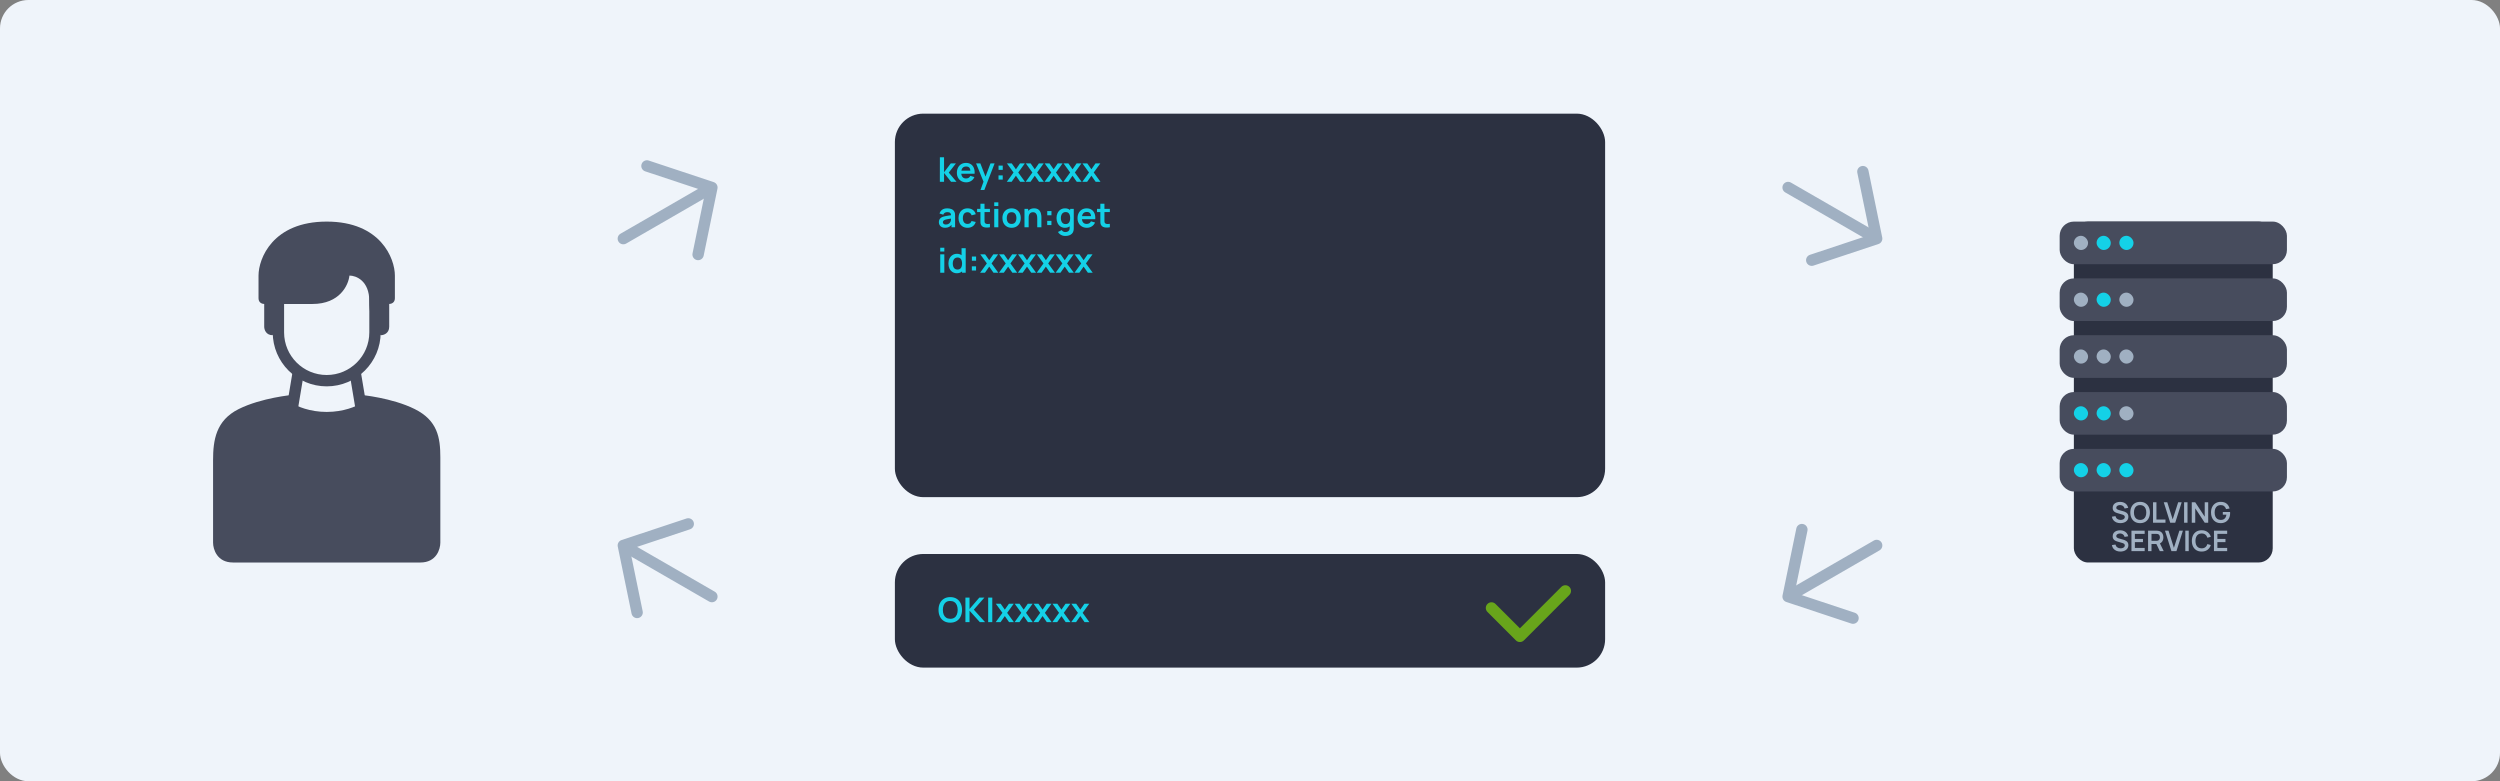 <svg width="880" height="275" viewBox="0 0 880 275" fill="none" xmlns="http://www.w3.org/2000/svg">
<rect x="0" y="0" width="880" height="275" fill="#808080" stroke="none"/>
<rect width="880" height="275" rx="10" fill="#EFF4FA"/>
<path fill-rule="evenodd" clip-rule="evenodd" d="M627.679 65C628.232 64.044 629.455 63.716 630.411 64.268L658.124 80.268C659.081 80.82 659.409 82.044 658.856 83C658.304 83.957 657.081 84.284 656.124 83.732L628.411 67.732C627.455 67.18 627.127 65.957 627.679 65Z" fill="#A0B0C2"/>
<path fill-rule="evenodd" clip-rule="evenodd" d="M655.329 58.453C656.411 58.23 657.468 58.927 657.691 60.008L662.547 83.597C662.752 84.59 662.181 85.579 661.219 85.898L638.362 93.487C637.314 93.835 636.182 93.267 635.834 92.219C635.486 91.171 636.054 90.039 637.102 89.691L658.271 82.662L653.773 60.815C653.55 59.733 654.247 58.676 655.329 58.453Z" fill="#A0B0C2"/>
<path fill-rule="evenodd" clip-rule="evenodd" d="M662.321 191C662.873 191.956 662.545 193.179 661.588 193.732L633.876 209.732C632.919 210.284 631.696 209.956 631.144 209C630.591 208.043 630.919 206.82 631.876 206.268L659.588 190.268C660.545 189.715 661.768 190.043 662.321 191Z" fill="#A0B0C2"/>
<path fill-rule="evenodd" clip-rule="evenodd" d="M654.166 218.218C653.818 219.267 652.686 219.834 651.638 219.486L628.781 211.898C627.819 211.578 627.248 210.589 627.453 209.596L632.309 186.008C632.532 184.926 633.589 184.23 634.671 184.452C635.753 184.675 636.45 185.733 636.227 186.815L631.729 208.662L652.898 215.69C653.946 216.038 654.514 217.17 654.166 218.218Z" fill="#A0B0C2"/>
<rect x="315" y="195" width="250" height="40" rx="10" fill="#2C3141"/>
<path fill-rule="evenodd" clip-rule="evenodd" d="M552.414 206.586C553.195 207.367 553.195 208.633 552.414 209.414L536.414 225.414C535.633 226.195 534.367 226.195 533.586 225.414L523.586 215.414C522.805 214.633 522.805 213.367 523.586 212.586C524.367 211.805 525.633 211.805 526.414 212.586L535 221.172L549.586 206.586C550.367 205.805 551.633 205.805 552.414 206.586Z" fill="#68A51B"/>
<path d="M334.494 219.18C333.63 219.18 332.89 218.992 332.274 218.616C331.658 218.236 331.184 217.708 330.852 217.032C330.524 216.356 330.36 215.572 330.36 214.68C330.36 213.788 330.524 213.004 330.852 212.328C331.184 211.652 331.658 211.126 332.274 210.75C332.89 210.37 333.63 210.18 334.494 210.18C335.358 210.18 336.098 210.37 336.714 210.75C337.334 211.126 337.808 211.652 338.136 212.328C338.468 213.004 338.634 213.788 338.634 214.68C338.634 215.572 338.468 216.356 338.136 217.032C337.808 217.708 337.334 218.236 336.714 218.616C336.098 218.992 335.358 219.18 334.494 219.18ZM334.494 217.818C335.074 217.822 335.556 217.694 335.94 217.434C336.328 217.174 336.618 216.808 336.81 216.336C337.006 215.864 337.104 215.312 337.104 214.68C337.104 214.048 337.006 213.5 336.81 213.036C336.618 212.568 336.328 212.204 335.94 211.944C335.556 211.684 335.074 211.55 334.494 211.542C333.914 211.538 333.432 211.666 333.048 211.926C332.664 212.186 332.374 212.552 332.178 213.024C331.986 213.496 331.89 214.048 331.89 214.68C331.89 215.312 331.986 215.862 332.178 216.33C332.37 216.794 332.658 217.156 333.042 217.416C333.43 217.676 333.914 217.81 334.494 217.818ZM339.828 219V210.36H341.274V214.368L344.724 210.36H346.5L342.786 214.596L346.752 219H344.916L341.274 214.968V219H339.828ZM347.838 219V210.36H349.284V219H347.838ZM350.487 219L352.857 215.724L350.535 212.52H352.239L353.697 214.59L355.131 212.52H356.835L354.513 215.724L356.895 219H355.191L353.697 216.858L352.191 219H350.487ZM357.132 219L359.502 215.724L357.18 212.52H358.884L360.342 214.59L361.776 212.52H363.48L361.158 215.724L363.54 219H361.836L360.342 216.858L358.836 219H357.132ZM363.776 219L366.146 215.724L363.824 212.52H365.528L366.986 214.59L368.42 212.52H370.124L367.802 215.724L370.184 219H368.48L366.986 216.858L365.48 219H363.776ZM370.421 219L372.791 215.724L370.469 212.52H372.173L373.631 214.59L375.065 212.52H376.769L374.447 215.724L376.829 219H375.125L373.631 216.858L372.125 219H370.421ZM377.065 219L379.435 215.724L377.113 212.52H378.817L380.275 214.59L381.709 212.52H383.413L381.091 215.724L383.473 219H381.769L380.275 216.858L378.769 219H377.065Z" fill="#14D1E7"/>
<rect x="315" y="40" width="250" height="135" rx="10" fill="#2C3141"/>
<path d="M330.828 64L330.84 55.36H332.304V60.64L334.674 57.52H336.48L333.966 60.76L336.696 64H334.782L332.304 60.88V64H330.828ZM340.126 64.18C339.47 64.18 338.894 64.038 338.398 63.754C337.902 63.47 337.514 63.076 337.234 62.572C336.958 62.068 336.82 61.488 336.82 60.832C336.82 60.124 336.956 59.51 337.228 58.99C337.5 58.466 337.878 58.06 338.362 57.772C338.846 57.484 339.406 57.34 340.042 57.34C340.714 57.34 341.284 57.498 341.752 57.814C342.224 58.126 342.574 58.568 342.802 59.14C343.03 59.712 343.116 60.386 343.06 61.162H341.626V60.634C341.622 59.93 341.498 59.416 341.254 59.092C341.01 58.768 340.626 58.606 340.102 58.606C339.51 58.606 339.07 58.79 338.782 59.158C338.494 59.522 338.35 60.056 338.35 60.76C338.35 61.416 338.494 61.924 338.782 62.284C339.07 62.644 339.49 62.824 340.042 62.824C340.398 62.824 340.704 62.746 340.96 62.59C341.22 62.43 341.42 62.2 341.56 61.9L342.988 62.332C342.74 62.916 342.356 63.37 341.836 63.694C341.32 64.018 340.75 64.18 340.126 64.18ZM337.894 61.162V60.07H342.352V61.162H337.894ZM345.133 66.88L346.381 63.454L346.405 64.462L343.579 57.52H345.085L347.089 62.656H346.705L348.655 57.52H350.101L346.489 66.88H345.133ZM351.476 63.22V61.738H352.958V63.22H351.476ZM351.488 59.782V58.3H352.97V59.782H351.488ZM354.39 64L356.76 60.724L354.438 57.52H356.142L357.6 59.59L359.034 57.52H360.738L358.416 60.724L360.798 64H359.094L357.6 61.858L356.094 64H354.39ZM361.034 64L363.404 60.724L361.082 57.52H362.786L364.244 59.59L365.678 57.52H367.382L365.06 60.724L367.442 64H365.738L364.244 61.858L362.738 64H361.034ZM367.679 64L370.049 60.724L367.727 57.52H369.431L370.889 59.59L372.323 57.52H374.027L371.705 60.724L374.087 64H372.383L370.889 61.858L369.383 64H367.679ZM374.323 64L376.693 60.724L374.371 57.52H376.075L377.533 59.59L378.967 57.52H380.671L378.349 60.724L380.731 64H379.027L377.533 61.858L376.027 64H374.323ZM380.968 64L383.338 60.724L381.016 57.52H382.72L384.178 59.59L385.612 57.52H387.316L384.994 60.724L387.376 64H385.672L384.178 61.858L382.672 64H380.968ZM332.652 80.18C332.184 80.18 331.788 80.092 331.464 79.916C331.14 79.736 330.894 79.498 330.726 79.202C330.562 78.906 330.48 78.58 330.48 78.224C330.48 77.912 330.532 77.632 330.636 77.384C330.74 77.132 330.9 76.916 331.116 76.736C331.332 76.552 331.612 76.402 331.956 76.286C332.216 76.202 332.52 76.126 332.868 76.058C333.22 75.99 333.6 75.928 334.008 75.872C334.42 75.812 334.85 75.748 335.298 75.68L334.782 75.974C334.786 75.526 334.686 75.196 334.482 74.984C334.278 74.772 333.934 74.666 333.45 74.666C333.158 74.666 332.876 74.734 332.604 74.87C332.332 75.006 332.142 75.24 332.034 75.572L330.714 75.158C330.874 74.61 331.178 74.17 331.626 73.838C332.078 73.506 332.686 73.34 333.45 73.34C334.026 73.34 334.532 73.434 334.968 73.622C335.408 73.81 335.734 74.118 335.946 74.546C336.062 74.774 336.132 75.008 336.156 75.248C336.18 75.484 336.192 75.742 336.192 76.022V80H334.926V78.596L335.136 78.824C334.844 79.292 334.502 79.636 334.11 79.856C333.722 80.072 333.236 80.18 332.652 80.18ZM332.94 79.028C333.268 79.028 333.548 78.97 333.78 78.854C334.012 78.738 334.196 78.596 334.332 78.428C334.472 78.26 334.566 78.102 334.614 77.954C334.69 77.77 334.732 77.56 334.74 77.324C334.752 77.084 334.758 76.89 334.758 76.742L335.202 76.874C334.766 76.942 334.392 77.002 334.08 77.054C333.768 77.106 333.5 77.156 333.276 77.204C333.052 77.248 332.854 77.298 332.682 77.354C332.514 77.414 332.372 77.484 332.256 77.564C332.14 77.644 332.05 77.736 331.986 77.84C331.926 77.944 331.896 78.066 331.896 78.206C331.896 78.366 331.936 78.508 332.016 78.632C332.096 78.752 332.212 78.848 332.364 78.92C332.52 78.992 332.712 79.028 332.94 79.028ZM340.568 80.18C339.9 80.18 339.33 80.032 338.858 79.736C338.386 79.436 338.024 79.028 337.772 78.512C337.524 77.996 337.398 77.412 337.394 76.76C337.398 76.096 337.528 75.508 337.784 74.996C338.044 74.48 338.412 74.076 338.888 73.784C339.364 73.488 339.93 73.34 340.586 73.34C341.322 73.34 341.944 73.526 342.452 73.898C342.964 74.266 343.298 74.77 343.454 75.41L342.014 75.8C341.902 75.452 341.716 75.182 341.456 74.99C341.196 74.794 340.9 74.696 340.568 74.696C340.192 74.696 339.882 74.786 339.638 74.966C339.394 75.142 339.214 75.386 339.098 75.698C338.982 76.01 338.924 76.364 338.924 76.76C338.924 77.376 339.062 77.874 339.338 78.254C339.614 78.634 340.024 78.824 340.568 78.824C340.952 78.824 341.254 78.736 341.474 78.56C341.698 78.384 341.866 78.13 341.978 77.798L343.454 78.128C343.254 78.788 342.904 79.296 342.404 79.652C341.904 80.004 341.292 80.18 340.568 80.18ZM348.454 80C348.026 80.08 347.606 80.114 347.194 80.102C346.786 80.094 346.42 80.02 346.096 79.88C345.772 79.736 345.526 79.51 345.358 79.202C345.21 78.922 345.132 78.636 345.124 78.344C345.116 78.052 345.112 77.722 345.112 77.354V71.72H346.552V77.27C346.552 77.53 346.554 77.758 346.558 77.954C346.566 78.15 346.608 78.31 346.684 78.434C346.828 78.674 347.058 78.808 347.374 78.836C347.69 78.864 348.05 78.848 348.454 78.788V80ZM343.936 74.654V73.52H348.454V74.654H343.936ZM349.968 72.536V71.21H351.414V72.536H349.968ZM349.968 80V73.52H351.414V80H349.968ZM356.073 80.18C355.425 80.18 354.859 80.034 354.375 79.742C353.891 79.45 353.515 79.048 353.247 78.536C352.983 78.02 352.851 77.428 352.851 76.76C352.851 76.08 352.987 75.484 353.259 74.972C353.531 74.46 353.909 74.06 354.393 73.772C354.877 73.484 355.437 73.34 356.073 73.34C356.725 73.34 357.293 73.486 357.777 73.778C358.261 74.07 358.637 74.474 358.905 74.99C359.173 75.502 359.307 76.092 359.307 76.76C359.307 77.432 359.171 78.026 358.899 78.542C358.631 79.054 358.255 79.456 357.771 79.748C357.287 80.036 356.721 80.18 356.073 80.18ZM356.073 78.824C356.649 78.824 357.077 78.632 357.357 78.248C357.637 77.864 357.777 77.368 357.777 76.76C357.777 76.132 357.635 75.632 357.351 75.26C357.067 74.884 356.641 74.696 356.073 74.696C355.685 74.696 355.365 74.784 355.113 74.96C354.865 75.132 354.681 75.374 354.561 75.686C354.441 75.994 354.381 76.352 354.381 76.76C354.381 77.388 354.523 77.89 354.807 78.266C355.095 78.638 355.517 78.824 356.073 78.824ZM365.111 80V76.88C365.111 76.676 365.097 76.45 365.069 76.202C365.041 75.954 364.975 75.716 364.871 75.488C364.771 75.256 364.619 75.066 364.415 74.918C364.215 74.77 363.943 74.696 363.599 74.696C363.415 74.696 363.233 74.726 363.053 74.786C362.873 74.846 362.709 74.95 362.561 75.098C362.417 75.242 362.301 75.442 362.213 75.698C362.125 75.95 362.081 76.274 362.081 76.67L361.223 76.304C361.223 75.752 361.329 75.252 361.541 74.804C361.757 74.356 362.073 74 362.489 73.736C362.905 73.468 363.417 73.334 364.025 73.334C364.505 73.334 364.901 73.414 365.213 73.574C365.525 73.734 365.773 73.938 365.957 74.186C366.141 74.434 366.277 74.698 366.365 74.978C366.453 75.258 366.509 75.524 366.533 75.776C366.561 76.024 366.575 76.226 366.575 76.382V80H365.111ZM360.617 80V73.52H361.907V75.53H362.081V80H360.617ZM368.621 79.22V77.738H370.103V79.22H368.621ZM368.633 75.782V74.3H370.115V75.782H368.633ZM374.978 83.06C374.618 83.06 374.272 83.004 373.94 82.892C373.612 82.78 373.316 82.618 373.052 82.406C372.788 82.198 372.572 81.946 372.404 81.65L373.736 80.99C373.86 81.226 374.034 81.4 374.258 81.512C374.486 81.628 374.728 81.686 374.984 81.686C375.284 81.686 375.552 81.632 375.788 81.524C376.024 81.42 376.206 81.264 376.334 81.056C376.466 80.852 376.528 80.596 376.52 80.288V78.446H376.7V73.52H377.966V80.312C377.966 80.476 377.958 80.632 377.942 80.78C377.93 80.932 377.908 81.08 377.876 81.224C377.78 81.644 377.596 81.988 377.324 82.256C377.052 82.528 376.714 82.73 376.31 82.862C375.91 82.994 375.466 83.06 374.978 83.06ZM374.852 80.18C374.256 80.18 373.736 80.03 373.292 79.73C372.848 79.43 372.504 79.022 372.26 78.506C372.016 77.99 371.894 77.408 371.894 76.76C371.894 76.104 372.016 75.52 372.26 75.008C372.508 74.492 372.858 74.086 373.31 73.79C373.762 73.49 374.294 73.34 374.906 73.34C375.522 73.34 376.038 73.49 376.454 73.79C376.874 74.086 377.192 74.492 377.408 75.008C377.624 75.524 377.732 76.108 377.732 76.76C377.732 77.404 377.624 77.986 377.408 78.506C377.192 79.022 376.87 79.43 376.442 79.73C376.014 80.03 375.484 80.18 374.852 80.18ZM375.074 78.884C375.462 78.884 375.774 78.796 376.01 78.62C376.25 78.44 376.424 78.19 376.532 77.87C376.644 77.55 376.7 77.18 376.7 76.76C376.7 76.336 376.644 75.966 376.532 75.65C376.424 75.33 376.254 75.082 376.022 74.906C375.79 74.726 375.49 74.636 375.122 74.636C374.734 74.636 374.414 74.732 374.162 74.924C373.91 75.112 373.724 75.368 373.604 75.692C373.484 76.012 373.424 76.368 373.424 76.76C373.424 77.156 373.482 77.516 373.598 77.84C373.718 78.16 373.9 78.414 374.144 78.602C374.388 78.79 374.698 78.884 375.074 78.884ZM382.595 80.18C381.939 80.18 381.363 80.038 380.867 79.754C380.371 79.47 379.983 79.076 379.703 78.572C379.427 78.068 379.289 77.488 379.289 76.832C379.289 76.124 379.425 75.51 379.697 74.99C379.969 74.466 380.347 74.06 380.831 73.772C381.315 73.484 381.875 73.34 382.511 73.34C383.183 73.34 383.753 73.498 384.221 73.814C384.693 74.126 385.043 74.568 385.271 75.14C385.499 75.712 385.585 76.386 385.529 77.162H384.095V76.634C384.091 75.93 383.967 75.416 383.723 75.092C383.479 74.768 383.095 74.606 382.571 74.606C381.979 74.606 381.539 74.79 381.251 75.158C380.963 75.522 380.819 76.056 380.819 76.76C380.819 77.416 380.963 77.924 381.251 78.284C381.539 78.644 381.959 78.824 382.511 78.824C382.867 78.824 383.173 78.746 383.429 78.59C383.689 78.43 383.889 78.2 384.029 77.9L385.457 78.332C385.209 78.916 384.825 79.37 384.305 79.694C383.789 80.018 383.219 80.18 382.595 80.18ZM380.363 77.162V76.07H384.821V77.162H380.363ZM390.665 80C390.237 80.08 389.817 80.114 389.405 80.102C388.997 80.094 388.631 80.02 388.307 79.88C387.983 79.736 387.737 79.51 387.569 79.202C387.421 78.922 387.343 78.636 387.335 78.344C387.327 78.052 387.323 77.722 387.323 77.354V71.72H388.763V77.27C388.763 77.53 388.765 77.758 388.769 77.954C388.777 78.15 388.819 78.31 388.895 78.434C389.039 78.674 389.269 78.808 389.585 78.836C389.901 78.864 390.261 78.848 390.665 78.788V80ZM386.147 74.654V73.52H390.665V74.654H386.147ZM330.96 88.536V87.21H332.406V88.536H330.96ZM330.96 96V89.52H332.406V96H330.96ZM336.801 96.18C336.205 96.18 335.685 96.03 335.241 95.73C334.797 95.43 334.453 95.022 334.209 94.506C333.965 93.99 333.843 93.408 333.843 92.76C333.843 92.104 333.965 91.52 334.209 91.008C334.457 90.492 334.807 90.086 335.259 89.79C335.711 89.49 336.243 89.34 336.855 89.34C337.471 89.34 337.987 89.49 338.403 89.79C338.823 90.086 339.141 90.492 339.357 91.008C339.573 91.524 339.681 92.108 339.681 92.76C339.681 93.404 339.573 93.986 339.357 94.506C339.141 95.022 338.819 95.43 338.391 95.73C337.963 96.03 337.433 96.18 336.801 96.18ZM337.023 94.884C337.411 94.884 337.723 94.796 337.959 94.62C338.199 94.44 338.373 94.19 338.481 93.87C338.593 93.55 338.649 93.18 338.649 92.76C338.649 92.336 338.593 91.966 338.481 91.65C338.373 91.33 338.203 91.082 337.971 90.906C337.739 90.726 337.439 90.636 337.071 90.636C336.683 90.636 336.363 90.732 336.111 90.924C335.859 91.112 335.673 91.368 335.553 91.692C335.433 92.012 335.373 92.368 335.373 92.76C335.373 93.156 335.431 93.516 335.547 93.84C335.667 94.16 335.849 94.414 336.093 94.602C336.337 94.79 336.647 94.884 337.023 94.884ZM338.649 96V91.452H338.469V87.36H339.927V96H338.649ZM342.09 95.22V93.738H343.572V95.22H342.09ZM342.102 91.782V90.3H343.584V91.782H342.102ZM345.003 96L347.373 92.724L345.051 89.52H346.755L348.213 91.59L349.647 89.52H351.351L349.029 92.724L351.411 96H349.707L348.213 93.858L346.707 96H345.003ZM351.647 96L354.017 92.724L351.695 89.52H353.399L354.857 91.59L356.291 89.52H357.995L355.673 92.724L358.055 96H356.351L354.857 93.858L353.351 96H351.647ZM358.292 96L360.662 92.724L358.34 89.52H360.044L361.502 91.59L362.936 89.52H364.64L362.318 92.724L364.7 96H362.996L361.502 93.858L359.996 96H358.292ZM364.936 96L367.306 92.724L364.984 89.52H366.688L368.146 91.59L369.58 89.52H371.284L368.962 92.724L371.344 96H369.64L368.146 93.858L366.64 96H364.936ZM371.581 96L373.951 92.724L371.629 89.52H373.333L374.791 91.59L376.225 89.52H377.929L375.607 92.724L377.989 96H376.285L374.791 93.858L373.285 96H371.581ZM378.225 96L380.595 92.724L378.273 89.52H379.977L381.435 91.59L382.869 89.52H384.573L382.251 92.724L384.633 96H382.929L381.435 93.858L379.929 96H378.225Z" fill="#14D1E7"/>
<path fill-rule="evenodd" clip-rule="evenodd" d="M217.679 85C217.127 84.044 217.455 82.82 218.411 82.268L246.124 66.268C247.081 65.716 248.304 66.044 248.856 67C249.409 67.957 249.081 69.18 248.124 69.732L220.411 85.732C219.455 86.284 218.232 85.957 217.679 85Z" fill="#A0B0C2"/>
<path fill-rule="evenodd" clip-rule="evenodd" d="M225.834 57.782C226.182 56.733 227.314 56.166 228.362 56.514L251.219 64.102C252.181 64.421 252.752 65.41 252.547 66.403L247.691 89.992C247.468 91.074 246.411 91.77 245.329 91.548C244.247 91.325 243.55 90.267 243.773 89.185L248.271 67.338L227.102 60.31C226.054 59.962 225.486 58.83 225.834 57.782Z" fill="#A0B0C2"/>
<path fill-rule="evenodd" clip-rule="evenodd" d="M252.32 211C251.768 211.957 250.545 212.285 249.588 211.732L221.876 195.732C220.919 195.18 220.591 193.957 221.144 193C221.696 192.044 222.919 191.716 223.876 192.268L251.588 208.268C252.545 208.82 252.873 210.044 252.32 211Z" fill="#A0B0C2"/>
<path fill-rule="evenodd" clip-rule="evenodd" d="M224.671 217.548C223.589 217.77 222.532 217.074 222.309 215.992L217.453 192.404C217.248 191.41 217.819 190.422 218.781 190.102L241.638 182.514C242.686 182.166 243.818 182.733 244.166 183.782C244.514 184.83 243.946 185.962 242.898 186.31L221.729 193.338L226.227 215.185C226.45 216.267 225.753 217.325 224.671 217.548Z" fill="#A0B0C2"/>
<path d="M75 191C75 193.333 76.4 198 82 198H148C153.6 198 155 193.333 155 191V161C155 154 154 148 146 144C138 140 127 139 127 139C125 139 126.5 140.667 127 142C125.5 143 121 145 115 145C109 145 104.5 143 103 142C103.833 140.667 105.8 139 103 139C103 139 92 140 84 144C75.968 148.016 75 155 75 162V191Z" fill="#474C5D"/>
<path fill-rule="evenodd" clip-rule="evenodd" d="M100 92V117C100 125.284 106.716 132 115 132C123.284 132 130 125.284 130 117V92H134V117C134 127.493 125.493 136 115 136C104.507 136 96 127.493 96 117V92H100Z" fill="#474C5D"/>
<path fill-rule="evenodd" clip-rule="evenodd" d="M124.671 129.027C125.761 128.845 126.791 129.581 126.973 130.671L128.973 142.671C129.154 143.761 128.418 144.791 127.329 144.973C126.239 145.154 125.209 144.418 125.027 143.329L123.027 131.329C122.846 130.239 123.582 129.209 124.671 129.027Z" fill="#474C5D"/>
<path fill-rule="evenodd" clip-rule="evenodd" d="M105.329 129.027C104.239 128.845 103.209 129.581 103.027 130.671L101.027 142.671C100.846 143.761 101.582 144.791 102.671 144.973C103.761 145.154 104.791 144.418 104.973 143.329L106.973 131.329C107.154 130.239 106.418 129.209 105.329 129.027Z" fill="#474C5D"/>
<path d="M93 115C93 116 93.6 118 96 118L100 107H110C119.6 107 122.667 100.333 123 97C125.333 97 130 98.8 130 106C130 113.2 132.667 117 134 118C135 118 137 117.4 137 115V107C137.667 107 139 106.6 139 105V97C139 91 134 78 115 78C96 78 91 91 91 97V105C91 106.6 92.333 107 93 107V115Z" fill="#474C5D"/>
<rect x="730" y="78" width="70" height="120" rx="5" fill="#2C3141"/>
<rect x="725" y="78" width="80" height="15" rx="5" fill="#474C5D"/>
<rect x="725" y="98" width="80" height="15" rx="5" fill="#474C5D"/>
<rect x="725" y="118" width="80" height="15" rx="5" fill="#474C5D"/>
<rect x="725" y="138" width="80" height="15" rx="5" fill="#474C5D"/>
<rect x="725" y="158" width="80" height="15" rx="5" fill="#474C5D"/>
<rect x="730" y="83" width="5" height="5" rx="2.5" fill="#A0B0C2"/>
<rect x="738" y="83" width="5" height="5" rx="2.5" fill="#14D1E7"/>
<rect x="746" y="83" width="5" height="5" rx="2.5" fill="#14D1E7"/>
<rect x="730" y="103" width="5" height="5" rx="2.5" fill="#A0B0C2"/>
<rect x="738" y="103" width="5" height="5" rx="2.5" fill="#14D1E7"/>
<rect x="746" y="103" width="5" height="5" rx="2.5" fill="#A0B0C2"/>
<rect x="730" y="123" width="5" height="5" rx="2.5" fill="#A0B0C2"/>
<rect x="738" y="123" width="5" height="5" rx="2.5" fill="#A0B0C2"/>
<rect x="746" y="123" width="5" height="5" rx="2.5" fill="#A0B0C2"/>
<rect x="730" y="143" width="5" height="5" rx="2.5" fill="#14D1E7"/>
<rect x="738" y="143" width="5" height="5" rx="2.5" fill="#14D1E7"/>
<rect x="746" y="143" width="5" height="5" rx="2.5" fill="#A0B0C2"/>
<rect x="730" y="163" width="5" height="5" rx="2.5" fill="#14D1E7"/>
<rect x="738" y="163" width="5" height="5" rx="2.5" fill="#14D1E7"/>
<rect x="746" y="163" width="5" height="5" rx="2.5" fill="#14D1E7"/>
<path d="M746.365 184.15C745.838 184.15 745.363 184.058 744.94 183.875C744.52 183.692 744.173 183.43 743.9 183.09C743.63 182.747 743.458 182.34 743.385 181.87L744.635 181.68C744.742 182.107 744.96 182.437 745.29 182.67C745.623 182.903 746.007 183.02 746.44 183.02C746.697 183.02 746.938 182.98 747.165 182.9C747.392 182.82 747.575 182.703 747.715 182.55C747.858 182.397 747.93 182.208 747.93 181.985C747.93 181.885 747.913 181.793 747.88 181.71C747.847 181.623 747.797 181.547 747.73 181.48C747.667 181.413 747.583 181.353 747.48 181.3C747.38 181.243 747.263 181.195 747.13 181.155L745.27 180.605C745.11 180.558 744.937 180.497 744.75 180.42C744.567 180.34 744.392 180.232 744.225 180.095C744.062 179.955 743.927 179.778 743.82 179.565C743.717 179.348 743.665 179.082 743.665 178.765C743.665 178.302 743.782 177.913 744.015 177.6C744.252 177.283 744.568 177.047 744.965 176.89C745.365 176.733 745.808 176.657 746.295 176.66C746.788 176.663 747.228 176.748 747.615 176.915C748.002 177.078 748.325 177.317 748.585 177.63C748.845 177.943 749.028 178.322 749.135 178.765L747.84 178.99C747.787 178.737 747.683 178.522 747.53 178.345C747.38 178.165 747.195 178.028 746.975 177.935C746.758 177.842 746.527 177.792 746.28 177.785C746.04 177.782 745.817 177.818 745.61 177.895C745.407 177.968 745.242 178.075 745.115 178.215C744.992 178.355 744.93 178.518 744.93 178.705C744.93 178.882 744.983 179.027 745.09 179.14C745.197 179.25 745.328 179.338 745.485 179.405C745.645 179.468 745.807 179.522 745.97 179.565L747.26 179.925C747.437 179.972 747.635 180.035 747.855 180.115C748.075 180.195 748.287 180.307 748.49 180.45C748.693 180.593 748.86 180.782 748.99 181.015C749.123 181.248 749.19 181.545 749.19 181.905C749.19 182.278 749.112 182.607 748.955 182.89C748.802 183.17 748.593 183.403 748.33 183.59C748.067 183.777 747.765 183.917 747.425 184.01C747.088 184.103 746.735 184.15 746.365 184.15ZM753.317 184.15C752.597 184.15 751.981 183.993 751.467 183.68C750.954 183.363 750.559 182.923 750.282 182.36C750.009 181.797 749.872 181.143 749.872 180.4C749.872 179.657 750.009 179.003 750.282 178.44C750.559 177.877 750.954 177.438 751.467 177.125C751.981 176.808 752.597 176.65 753.317 176.65C754.037 176.65 754.654 176.808 755.167 177.125C755.684 177.438 756.079 177.877 756.352 178.44C756.629 179.003 756.767 179.657 756.767 180.4C756.767 181.143 756.629 181.797 756.352 182.36C756.079 182.923 755.684 183.363 755.167 183.68C754.654 183.993 754.037 184.15 753.317 184.15ZM753.317 183.015C753.801 183.018 754.202 182.912 754.522 182.695C754.846 182.478 755.087 182.173 755.247 181.78C755.411 181.387 755.492 180.927 755.492 180.4C755.492 179.873 755.411 179.417 755.247 179.03C755.087 178.64 754.846 178.337 754.522 178.12C754.202 177.903 753.801 177.792 753.317 177.785C752.834 177.782 752.432 177.888 752.112 178.105C751.792 178.322 751.551 178.627 751.387 179.02C751.227 179.413 751.147 179.873 751.147 180.4C751.147 180.927 751.227 181.385 751.387 181.775C751.547 182.162 751.787 182.463 752.107 182.68C752.431 182.897 752.834 183.008 753.317 183.015ZM757.863 184V176.8H759.068V182.87H762.248V184H757.863ZM763.914 184L761.644 176.8H762.884L764.784 182.83L766.709 176.8H767.949L765.679 184H763.914ZM768.8 184V176.8H770.005V184H768.8ZM771.503 184V176.8H772.723L776.063 181.875V176.8H777.283V184H776.063L772.723 178.925V184H771.503ZM781.65 184.15C781.184 184.15 780.745 184.068 780.335 183.905C779.929 183.738 779.57 183.495 779.26 183.175C778.954 182.855 778.714 182.463 778.54 182C778.367 181.533 778.28 181 778.28 180.4C778.28 179.613 778.427 178.942 778.72 178.385C779.014 177.825 779.415 177.397 779.925 177.1C780.435 176.8 781.01 176.65 781.65 176.65C782.537 176.65 783.239 176.857 783.755 177.27C784.275 177.68 784.627 178.257 784.81 179L783.58 179.195C783.444 178.768 783.22 178.428 782.91 178.175C782.6 177.918 782.205 177.79 781.725 177.79C781.242 177.783 780.84 177.888 780.52 178.105C780.2 178.322 779.959 178.627 779.795 179.02C779.635 179.413 779.555 179.873 779.555 180.4C779.555 180.927 779.635 181.385 779.795 181.775C779.955 182.162 780.195 182.463 780.515 182.68C780.839 182.897 781.242 183.008 781.725 183.015C782.089 183.018 782.407 182.953 782.68 182.82C782.954 182.683 783.177 182.478 783.35 182.205C783.524 181.928 783.64 181.583 783.7 181.17H782.43V180.225H784.98C784.987 180.278 784.992 180.357 784.995 180.46C784.999 180.563 785 180.625 785 180.645C785 181.325 784.865 181.93 784.595 182.46C784.329 182.987 783.945 183.4 783.445 183.7C782.945 184 782.347 184.15 781.65 184.15ZM746.365 194.15C745.838 194.15 745.363 194.058 744.94 193.875C744.52 193.692 744.173 193.43 743.9 193.09C743.63 192.747 743.458 192.34 743.385 191.87L744.635 191.68C744.742 192.107 744.96 192.437 745.29 192.67C745.623 192.903 746.007 193.02 746.44 193.02C746.697 193.02 746.938 192.98 747.165 192.9C747.392 192.82 747.575 192.703 747.715 192.55C747.858 192.397 747.93 192.208 747.93 191.985C747.93 191.885 747.913 191.793 747.88 191.71C747.847 191.623 747.797 191.547 747.73 191.48C747.667 191.413 747.583 191.353 747.48 191.3C747.38 191.243 747.263 191.195 747.13 191.155L745.27 190.605C745.11 190.558 744.937 190.497 744.75 190.42C744.567 190.34 744.392 190.232 744.225 190.095C744.062 189.955 743.927 189.778 743.82 189.565C743.717 189.348 743.665 189.082 743.665 188.765C743.665 188.302 743.782 187.913 744.015 187.6C744.252 187.283 744.568 187.047 744.965 186.89C745.365 186.733 745.808 186.657 746.295 186.66C746.788 186.663 747.228 186.748 747.615 186.915C748.002 187.078 748.325 187.317 748.585 187.63C748.845 187.943 749.028 188.322 749.135 188.765L747.84 188.99C747.787 188.737 747.683 188.522 747.53 188.345C747.38 188.165 747.195 188.028 746.975 187.935C746.758 187.842 746.527 187.792 746.28 187.785C746.04 187.782 745.817 187.818 745.61 187.895C745.407 187.968 745.242 188.075 745.115 188.215C744.992 188.355 744.93 188.518 744.93 188.705C744.93 188.882 744.983 189.027 745.09 189.14C745.197 189.25 745.328 189.338 745.485 189.405C745.645 189.468 745.807 189.522 745.97 189.565L747.26 189.925C747.437 189.972 747.635 190.035 747.855 190.115C748.075 190.195 748.287 190.307 748.49 190.45C748.693 190.593 748.86 190.782 748.99 191.015C749.123 191.248 749.19 191.545 749.19 191.905C749.19 192.278 749.112 192.607 748.955 192.89C748.802 193.17 748.593 193.403 748.33 193.59C748.067 193.777 747.765 193.917 747.425 194.01C747.088 194.103 746.735 194.15 746.365 194.15ZM750.272 194V186.8H754.922V187.93H751.477V189.705H754.322V190.835H751.477V192.87H754.922V194H750.272ZM756.122 194V186.8H759.097C759.167 186.8 759.257 186.803 759.367 186.81C759.477 186.813 759.579 186.823 759.672 186.84C760.089 186.903 760.432 187.042 760.702 187.255C760.975 187.468 761.177 187.738 761.307 188.065C761.44 188.388 761.507 188.748 761.507 189.145C761.507 189.732 761.359 190.237 761.062 190.66C760.765 191.08 760.31 191.34 759.697 191.44L759.182 191.485H757.327V194H756.122ZM760.257 194L758.837 191.07L760.062 190.8L761.622 194H760.257ZM757.327 190.36H759.047C759.114 190.36 759.189 190.357 759.272 190.35C759.355 190.343 759.432 190.33 759.502 190.31C759.702 190.26 759.859 190.172 759.972 190.045C760.089 189.918 760.17 189.775 760.217 189.615C760.267 189.455 760.292 189.298 760.292 189.145C760.292 188.992 760.267 188.835 760.217 188.675C760.17 188.512 760.089 188.367 759.972 188.24C759.859 188.113 759.702 188.025 759.502 187.975C759.432 187.955 759.355 187.943 759.272 187.94C759.189 187.933 759.114 187.93 759.047 187.93H757.327V190.36ZM764.343 194L762.073 186.8H763.313L765.213 192.83L767.138 186.8H768.378L766.108 194H764.343ZM769.23 194V186.8H770.435V194H769.23ZM774.977 194.15C774.257 194.15 773.641 193.993 773.127 193.68C772.614 193.363 772.219 192.923 771.942 192.36C771.669 191.797 771.532 191.143 771.532 190.4C771.532 189.657 771.669 189.003 771.942 188.44C772.219 187.877 772.614 187.438 773.127 187.125C773.641 186.808 774.257 186.65 774.977 186.65C775.807 186.65 776.499 186.858 777.052 187.275C777.606 187.688 777.994 188.247 778.217 188.95L777.002 189.285C776.862 188.815 776.624 188.448 776.287 188.185C775.951 187.918 775.514 187.785 774.977 187.785C774.494 187.785 774.091 187.893 773.767 188.11C773.447 188.327 773.206 188.632 773.042 189.025C772.882 189.415 772.801 189.873 772.797 190.4C772.797 190.927 772.877 191.387 773.037 191.78C773.201 192.17 773.444 192.473 773.767 192.69C774.091 192.907 774.494 193.015 774.977 193.015C775.514 193.015 775.951 192.882 776.287 192.615C776.624 192.348 776.862 191.982 777.002 191.515L778.217 191.85C777.994 192.553 777.606 193.113 777.052 193.53C776.499 193.943 775.807 194.15 774.977 194.15ZM779.315 194V186.8H783.965V187.93H780.52V189.705H783.365V190.835H780.52V192.87H783.965V194H779.315Z" fill="#A0B0C2"/>
</svg>
